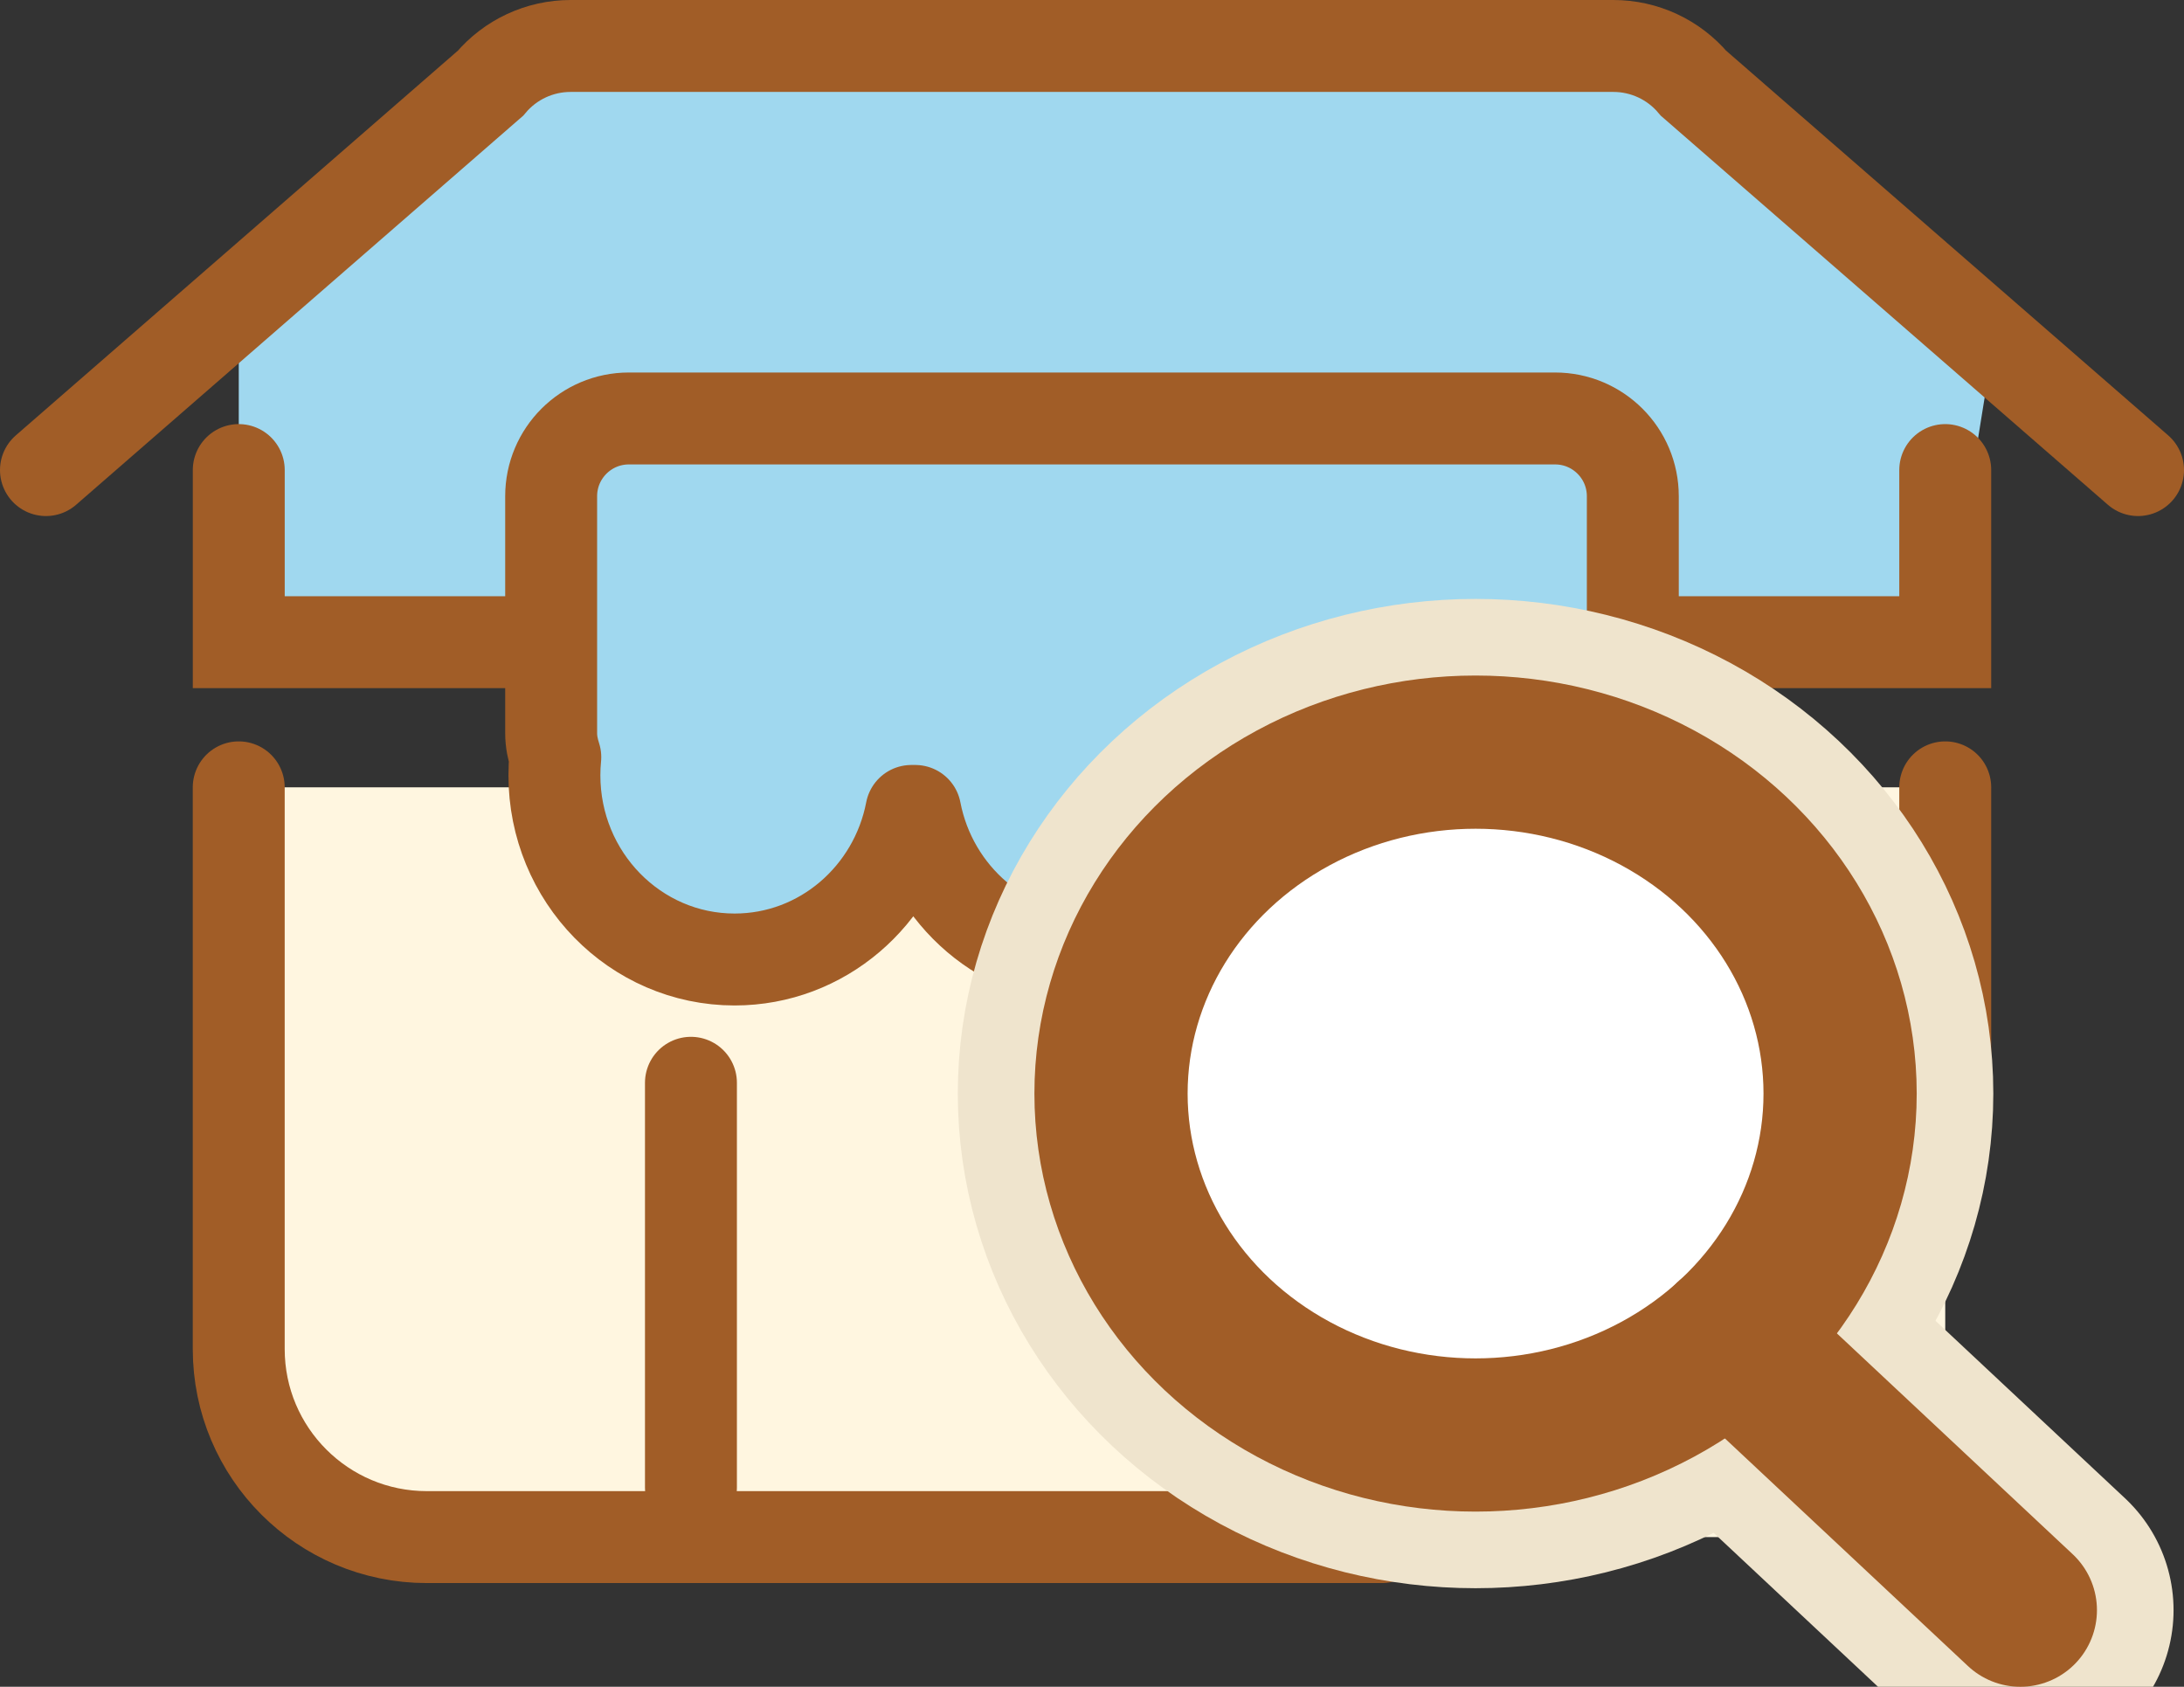 <?xml version="1.0" encoding="UTF-8"?><svg id="_レイヤー_2" xmlns="http://www.w3.org/2000/svg" viewBox="0 0 71.275 55.045"><rect x="0" y="0" width="71.275" height="55.045" fill="#333333" stroke="none"/><defs><style>.cls-1,.cls-2,.cls-3,.cls-4,.cls-5{stroke-linecap:round;}.cls-1,.cls-2,.cls-3,.cls-5{stroke:#a15d27;}.cls-1,.cls-2,.cls-4,.cls-5{fill:none;}.cls-1,.cls-3{stroke-width:5px;}.cls-1,.cls-3,.cls-4,.cls-5{stroke-linejoin:round;}.cls-2{stroke-miterlimit:10;}.cls-2,.cls-5{stroke-width:3px;}.cls-6{fill:#fff6e0;}.cls-3{fill:#fff;}.cls-4{stroke:#efe4cd;stroke-width:10px;}.cls-7{fill:#a0d8ef;}</style></defs><g id="_レイヤー_1-2"><path class="cls-6" d="M63.483,25.694v18.329c0,3.39-2.748,6.138-6.138,6.138H13.929c-3.39,0-6.138-2.748-6.138-6.138V25.694"/><polygon class="cls-7" points="7.792 20.957 7.792 9.865 18.621 1.5 52.654 1.5 65.05 11.228 63.483 20.957 7.792 20.957"/><path class="cls-2" d="M1.5,15.34L16.006,2.717c.649-.772,1.606-1.217,2.615-1.217H52.654c1.008,0,1.965,.445,2.615,1.217l14.506,12.623"/><path class="cls-2" d="M63.483,15.34v5.617H7.792v-5.617"/><path class="cls-2" d="M45.098,50.161H13.929c-3.39,0-6.138-2.748-6.138-6.138V25.694"/><g><path class="cls-7" d="M53.287,16.193c0-1.401-1.136-2.537-2.537-2.537H20.524c-1.401,0-2.537,1.136-2.537,2.537v7.734c0,.274,.055,.533,.135,.781-.019,.195-.029,.392-.029,.591,0,3.321,2.633,6.013,5.881,6.013,2.858,0,5.237-2.085,5.768-4.848h.127c.531,2.763,2.91,4.848,5.768,4.848s5.237-2.085,5.768-4.848h.153c.531,2.763,2.91,4.848,5.768,4.848,3.248,0,5.881-2.692,5.881-6.013,0-.221-.013-.438-.036-.653,.068-.229,.116-.467,.116-.719v-7.734Z"/><path class="cls-5" d="M53.287,16.193c0-1.401-1.136-2.537-2.537-2.537H20.524c-1.401,0-2.537,1.136-2.537,2.537v7.734c0,.274,.055,.533,.135,.781-.019,.195-.029,.392-.029,.591,0,3.321,2.633,6.013,5.881,6.013,2.858,0,5.237-2.085,5.768-4.848h.127c.531,2.763,2.91,4.848,5.768,4.848s5.237-2.085,5.768-4.848h.153c.531,2.763,2.91,4.848,5.768,4.848,3.248,0,5.881-2.692,5.881-6.013,0-.221-.013-.438-.036-.653,.068-.229,.116-.467,.116-.719v-7.734Z"/></g><line class="cls-2" x1="22.549" y1="35.335" x2="22.549" y2="48.542"/><line class="cls-2" x1="63.483" y1="25.694" x2="63.483" y2="35.015"/><g><g><ellipse class="cls-4" cx="48.155" cy="35.687" rx="11.897" ry="11.142"/><line class="cls-4" x1="56.454" y1="43.667" x2="65.934" y2="52.545"/></g><g><ellipse class="cls-3" cx="48.155" cy="35.687" rx="11.897" ry="11.142"/><line class="cls-1" x1="56.454" y1="43.667" x2="65.934" y2="52.545"/></g></g></g></svg>